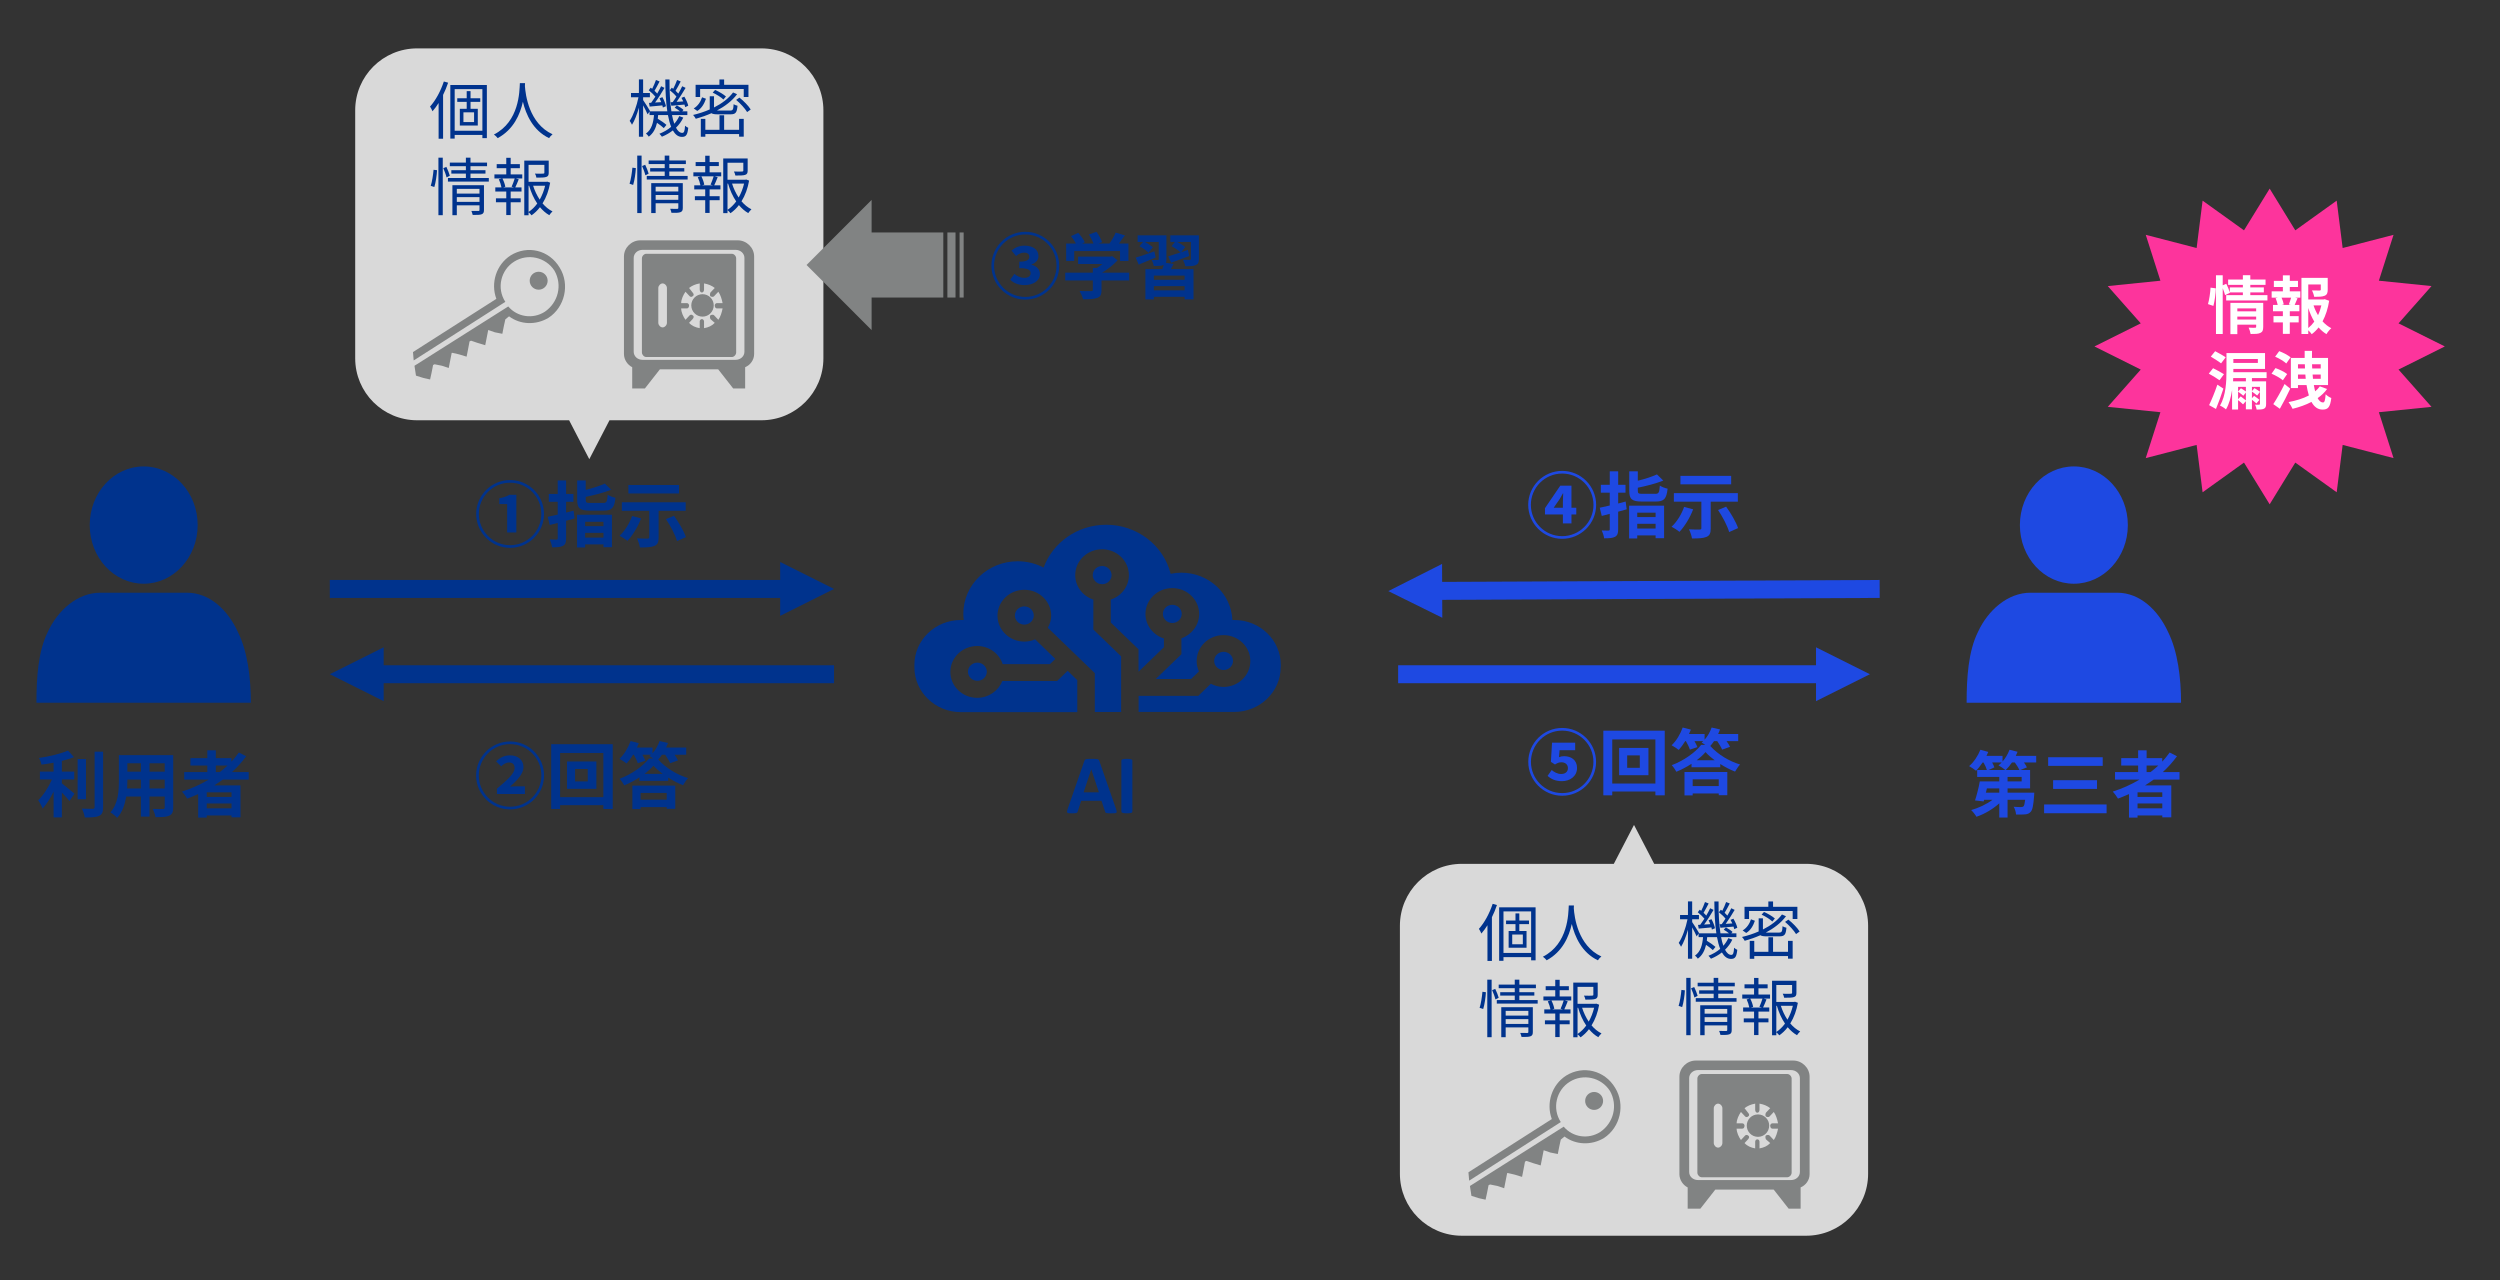 <?xml version="1.0" encoding="UTF-8"?>
<svg id="_レイヤー_3" data-name="レイヤー 3" xmlns="http://www.w3.org/2000/svg" viewBox="0 0 820 420">
  <rect x="0" y="0" width="820" height="420" fill="#333333" stroke="none"/>
  <defs>
    <style>
      .cls-1 {
        fill: none;
      }

      .cls-2, .cls-3 {
        fill: #818383;
      }

      .cls-4, .cls-3, .cls-5, .cls-6, .cls-7 {
        fill-rule: evenodd;
      }

      .cls-4, .cls-8 {
        fill: #1e49e2;
      }

      .cls-5 {
        fill: #d9d9d9;
      }

      .cls-9, .cls-6 {
        fill: #00338d;
      }

      .cls-10 {
        fill: #fff;
      }

      .cls-7 {
        fill: #fd349c;
      }
    </style>
  </defs>
  <path class="cls-5" d="M592.396,283.341h-49.823l-6.62-12.765-6.62,12.765h-49.842c-11.233,0-20.323,9.09-20.323,20.323v81.331c0,11.233,9.09,20.323,20.323,20.323h112.906c11.233,0,20.342-9.09,20.342-20.323v-81.331c0-11.233-9.109-20.323-20.342-20.323Z"/>
  <path class="cls-5" d="M249.733,15.871h-112.906c-11.233,0-20.323,9.09-20.323,20.323v81.331c0,11.233,9.09,20.323,20.323,20.323h49.842l6.62,12.765,6.62-12.765h49.823c11.233,0,20.342-9.09,20.342-20.323V36.194c0-11.233-9.109-20.323-20.342-20.323Z"/>
  <polygon class="cls-7" points="686.979 113.631 702.166 106.06 691.349 93.832 708.614 92.072 703.805 77.022 720.493 81.346 722.451 65.81 736.029 75.55 744.449 61.865 752.855 75.55 766.433 65.81 768.39 81.346 785.079 77.022 780.27 92.072 797.535 93.832 786.718 106.06 801.905 113.631 786.718 121.217 797.535 133.445 780.27 135.205 785.079 150.255 768.39 145.932 766.433 161.467 752.855 151.727 744.449 165.412 736.029 151.727 722.451 161.467 720.493 145.932 703.805 150.255 708.614 135.205 691.349 133.445 702.166 121.217 686.979 113.631"/>
  <g>
    <path class="cls-10" d="M724.214,99.739c.434-1.405.744-3.719.848-5.393l1.735.228c-.041,1.715-.372,4.173-.806,5.765l-1.777-.6ZM743.719,96.805v1.756h-13.533v-1.756h5.475v-.889h-4.276l.041.104-1.611.785c-.145-.599-.434-1.467-.765-2.273v15.021h-2.211v-19.277h2.211v3.306l1.178-.496c.434.889.909,2.045,1.157,2.81v-1.632h4.276v-.827h-4.834v-1.756h4.834v-1.405h2.438v1.405h5v1.756h-5v.827h4.442v1.653h-4.442v.889h5.62ZM742.334,107.218c0,1.075-.206,1.653-.95,1.984-.723.351-1.756.351-3.182.351-.083-.599-.372-1.488-.661-2.087.847.062,1.818.042,2.087.042.289,0,.393-.083.393-.331v-.682h-6.178v3.1h-2.273v-10.249h10.765v7.872ZM733.843,101.144v.971h6.178v-.971h-6.178ZM740.021,104.801v-.951h-6.178v.951h6.178Z"/>
    <path class="cls-10" d="M751.054,95.565h3.45v2.066h-1.715l.806.207c-.352.765-.661,1.57-.95,2.19h1.549v2.066h-3.14v1.591h2.913v2.066h-2.913v3.76h-2.273v-3.76h-3.078v-2.066h3.078v-1.591h-3.243v-2.066h1.549c-.124-.661-.393-1.529-.682-2.211l.744-.186h-2.046v-2.066h3.678v-1.426h-2.954v-2.025h2.954v-1.797h2.273v1.797h2.686v2.025h-2.686v1.426ZM750.743,99.842c.248-.62.558-1.508.744-2.211h-3.141c.352.744.641,1.632.723,2.211l-.661.186h2.996l-.661-.186ZM763.967,98.644c-.393,2.5-1.116,4.814-2.17,6.756.848.93,1.798,1.715,2.872,2.252-.537.455-1.239,1.322-1.591,1.942-.971-.579-1.818-1.322-2.582-2.19-.662.847-1.405,1.591-2.253,2.211-.269-.413-.702-.889-1.136-1.281v1.219h-2.231v-18.41h8.615v3.885c0,1.054-.227,1.653-1.033,1.983-.784.331-1.9.351-3.408.351-.104-.661-.414-1.508-.703-2.107,1.013.042,2.149.042,2.459.042.31-.021.413-.083.413-.31v-1.694h-4.111v4.938h4.979l.413-.103,1.467.517ZM757.107,107.59c.743-.599,1.404-1.302,1.983-2.107-.806-1.322-1.467-2.831-1.983-4.463v6.57ZM758.843,100.173c.372,1.136.868,2.211,1.467,3.203.476-.992.848-2.087,1.095-3.203h-2.562Z"/>
    <path class="cls-10" d="M727.995,124.719c-.765-.579-2.396-1.549-3.513-2.169l1.405-1.777c1.095.537,2.748,1.405,3.574,1.963l-1.467,1.983ZM729.276,127.467c-.703,2.231-1.612,4.649-2.438,6.674l-2.252-1.26c.785-1.632,1.9-4.277,2.707-6.715l1.983,1.302ZM728.512,119.181c-.744-.599-2.294-1.55-3.368-2.211l1.426-1.777c1.054.558,2.665,1.426,3.45,2.004l-1.508,1.983ZM738.636,123.995v1.075h4.649v7.417c0,.888-.166,1.302-.703,1.57s-1.343.289-2.396.289c-.083-.496-.289-1.157-.517-1.611.558.021,1.137.021,1.302.021.206-.021.289-.083.289-.269v-3.946l-.909,1.198c-.393-.352-1.137-.889-1.715-1.302v2.169l.702-.765c.6.393,1.364.951,1.777,1.302l-1.013,1.199c-.31-.331-.93-.806-1.467-1.219v3.141h-1.983v-2.686l-.93,1.054c-.352-.372-1.054-.93-1.633-1.405v3.099h-1.963v-6.385c-.351,2.293-.95,4.566-2.004,6.343-.413-.393-1.405-1.033-1.963-1.26,1.963-3.285,2.128-8.017,2.128-11.385v-5.847h12.646v5.207h-10.393v1.074h10.909v1.921h-4.814ZM736.652,123.995h-4.153c-.021.352-.041.703-.062,1.075h4.215v-1.075ZM732.541,117.756v1.281h8.037v-1.281h-8.037ZM735.021,127.343c.516.29,1.198.744,1.632,1.075v-1.529h-2.562v1.529l.931-1.075ZM734.958,130.008c.517.393,1.261.95,1.694,1.322v-2.583l-.847,1.074c-.393-.372-1.137-.95-1.716-1.343v2.458l.868-.93ZM738.636,126.888v1.384l.826-.971c.6.351,1.385.847,1.798,1.198v-1.612h-2.624Z"/>
    <path class="cls-10" d="M748.78,124.74c-.785-.703-2.417-1.612-3.719-2.169l1.302-1.839c1.281.454,2.996,1.26,3.822,1.962l-1.405,2.046ZM751.198,127.488c-1.033,2.19-2.253,4.566-3.409,6.591l-2.149-1.529c1.033-1.57,2.521-4.174,3.698-6.591l1.86,1.529ZM749.896,119.223c-.744-.724-2.355-1.674-3.657-2.232l1.343-1.818c1.261.475,2.913,1.343,3.74,2.025l-1.426,2.025ZM763.285,127.591c-.827,1.157-1.881,2.149-3.1,2.996.496.909,1.074,1.425,1.735,1.425.537,0,.744-.64.889-2.686.496.496,1.281,1.012,1.859,1.219-.371,3.037-1.074,3.802-2.872,3.802-1.591,0-2.769-.93-3.636-2.521-1.881.992-4.009,1.735-6.199,2.272-.247-.579-.908-1.694-1.322-2.21,2.418-.455,4.753-1.157,6.674-2.169-.33-1.013-.558-2.17-.765-3.409h-2.81v.971h-2.335v-9.876h4.525v-2.314h2.417c-.021.785-.021,1.549-.021,2.314h5.269v8.905h-4.648c.124.744.269,1.425.434,2.045.6-.496,1.116-1.033,1.529-1.632l2.376.868ZM753.739,119.471v1.384h2.294c-.021-.455-.042-.909-.042-1.384h-2.252ZM756.28,124.243c-.041-.455-.082-.93-.124-1.405h-2.417v1.405h2.541ZM758.347,119.471c.021.476.041.93.062,1.384h2.789v-1.384h-2.852ZM761.198,124.243v-1.405h-2.665c.041.475.082.95.124,1.405h2.541Z"/>
  </g>
  <path class="cls-6" d="M11.954,230.495c0-8.145.539-16.883,3.753-23.283,3.214-6.977,9.66-12.803,17.183-12.803l28.458 0c7.526,0,13.433,5.826,16.646,12.803,3.213,6.4,4.291,15.138,4.291,23.283l-70.331-0Z"/>
  <path class="cls-9" d="M64.834,172.224c0,10.623-7.927,19.238-17.704,19.238-9.779,0-17.705-8.615-17.705-19.238,0-10.626,7.926-19.238,17.705-19.238,9.777,0,17.704,8.612,17.704,19.238Z"/>
  <rect class="cls-1" x="11" y="151.948" width="72.144" height="79.505"/>
  <rect class="cls-1" x="11" y="151.947" width="72.144" height="79.506"/>
  <g>
    <path class="cls-9" d="M20.292,256.943c1.157.874,3.494,2.88,4.131,3.375l-1.629,2.408c-.566-.732-1.558-1.794-2.502-2.762v8.144h-2.715v-8.451c-1.062,2.148-2.313,4.178-3.612,5.547-.283-.826-.968-2.03-1.417-2.738,1.7-1.652,3.423-4.344,4.485-6.799h-3.942v-2.573h4.485v-2.927c-1.346.259-2.691.472-3.966.637-.118-.614-.472-1.605-.803-2.195,3.399-.496,7.2-1.393,9.49-2.432l1.983,2.172c-1.18.472-2.549.874-3.989,1.228v3.518h4.06v2.573h-4.06v1.275ZM28.2,262.16h-2.738v-13.196h2.738v13.196ZM33.818,246.556v18.177c0,1.629-.331,2.408-1.298,2.856-.968.472-2.55.566-4.698.543-.118-.803-.543-2.101-.968-2.904,1.534.071,3.045.071,3.541.071.448-.023.637-.165.637-.59v-18.153h2.786Z"/>
    <path class="cls-9" d="M56.811,264.827c0,1.511-.331,2.267-1.275,2.691-.968.472-2.408.519-4.532.496-.095-.755-.543-1.959-.897-2.691,1.322.071,2.88.047,3.305.047.449,0,.614-.142.614-.566v-3.541h-4.981v6.586h-2.833v-6.586h-4.816c-.425,2.573-1.275,5.17-2.975,7.011-.448-.52-1.582-1.487-2.219-1.818,2.573-2.833,2.786-7.035,2.786-10.339v-8.428h17.823v17.138ZM46.212,258.619v-2.903h-4.438v.425c0,.755-.024,1.605-.071,2.479h4.509ZM41.774,250.357v2.739h4.438v-2.739h-4.438ZM54.025,250.357h-4.981v2.739h4.981v-2.739ZM54.025,258.619v-2.903h-4.981v2.903h4.981Z"/>
    <path class="cls-9" d="M73.075,255.716c-.92.661-1.817,1.275-2.786,1.889h8.593v10.481h-2.951v-.614h-8.121v.708h-2.809v-7.719c-1.18.52-2.408,1.039-3.612,1.487-.331-.614-1.18-1.747-1.7-2.313,3.093-.968,6.043-2.313,8.758-3.918h-8.026v-2.479h7.578v-2.148h-5.547v-2.431h5.547v-2.55h2.786v2.55h5.123v1.157c.897-.968,1.7-1.959,2.431-2.998l2.408,1.228c-1.346,1.865-2.927,3.611-4.651,5.193h5.477v2.479h-8.499ZM75.932,259.894h-8.121v1.511h8.121v-1.511ZM75.932,265.135v-1.605h-8.121v1.605h8.121ZM70.786,253.237h1.298c.897-.685,1.747-1.393,2.549-2.148h-3.848v2.148Z"/>
  </g>
  <path class="cls-4" d="M645.054,230.495c0-8.145.539-16.883,3.753-23.283,3.214-6.977,9.66-12.803,17.183-12.803l28.458 0c7.526,0,13.433,5.826,16.646,12.803,3.213,6.4,4.291,15.138,4.291,23.283l-70.331-0Z"/>
  <path class="cls-8" d="M697.933,172.224c0,10.623-7.927,19.238-17.704,19.238-9.779,0-17.705-8.615-17.705-19.238,0-10.626,7.926-19.238,17.705-19.238,9.777,0,17.704,8.612,17.704,19.238Z"/>
  <rect class="cls-1" x="644.1" y="151.948" width="72.144" height="79.505"/>
  <rect class="cls-1" x="644.1" y="151.947" width="72.144" height="79.506"/>
  <g>
    <path class="cls-8" d="M667.874,250.097h-4.014c.401.566.756,1.133.968,1.605l-2.195.85h3.234v6.043h-7.389v1.393h8.758s-.023.661-.047.992c-.236,3.163-.52,4.674-1.134,5.312-.519.566-1.062.755-1.794.826-.661.071-1.794.071-2.998.047-.047-.827-.377-1.889-.778-2.55.991.095,1.959.118,2.407.095.354,0,.566-.024.803-.213.236-.236.401-.873.566-2.171h-5.783v5.831h-2.715v-4.674c-2.101,1.912-4.839,3.517-7.483,4.414-.378-.661-1.18-1.676-1.747-2.195,2.479-.685,5.1-1.936,7.012-3.375h-2.762l-.142.543-2.833-.331c.543-1.676,1.204-4.178,1.558-6.232h6.397v-1.464h-7.247v-2.29h3.187c-.212-.709-.637-1.629-1.109-2.455h-.307c-.685,1.039-1.44,1.983-2.148,2.714-.52-.448-1.629-1.18-2.266-1.534,1.511-1.275,2.903-3.352,3.683-5.359l2.597.709c-.166.425-.378.874-.591,1.298h5.265v1.865c.968-1.109,1.771-2.479,2.29-3.872l2.644.661c-.165.449-.378.897-.59,1.346h6.704v2.172ZM655.764,258.596h-4.061l-.33,1.393h4.391v-1.393ZM653.427,250.097c.307.566.59,1.157.731,1.605l-1.912.85h5.501c-.567-.472-1.629-1.181-2.243-1.511.354-.283.708-.59,1.039-.944h-3.116ZM662.35,252.553c-.283-.685-.896-1.629-1.487-2.455h-.944c-.637.944-1.345,1.794-2.029,2.455h4.461ZM663.105,254.842h-4.627v1.464h4.627v-1.464Z"/>
    <path class="cls-8" d="M690.96,263.86v2.88h-20.49v-2.88h20.49ZM689.686,248.374v2.833h-17.894v-2.833h17.894ZM687.82,255.905v2.856h-14.399v-2.856h14.399Z"/>
    <path class="cls-8" d="M706.376,255.716c-.921.661-1.818,1.275-2.786,1.889h8.593v10.481h-2.95v-.614h-8.121v.708h-2.809v-7.719c-1.181.52-2.408,1.039-3.612,1.487-.33-.614-1.181-1.747-1.699-2.313,3.092-.968,6.043-2.313,8.758-3.918h-8.026v-2.479h7.577v-2.148h-5.547v-2.431h5.547v-2.55h2.786v2.55h5.122v1.157c.897-.968,1.7-1.959,2.432-2.998l2.408,1.228c-1.346,1.865-2.928,3.611-4.65,5.193h5.477v2.479h-8.498ZM709.232,259.894h-8.121v1.511h8.121v-1.511ZM709.232,265.135v-1.605h-8.121v1.605h8.121ZM704.086,253.237h1.298c.897-.685,1.747-1.393,2.55-2.148h-3.848v2.148Z"/>
  </g>
  <path class="cls-9" d="M255.897,184.338l17.668,8.834-17.668,8.834v-17.668ZM108.173,190.227h150.668v5.889H108.173v-5.889Z"/>
  <path class="cls-9" d="M125.841,212.312l-17.668,8.834,17.668,8.834v-17.668ZM273.565,218.202H122.897v5.889h150.668v-5.889Z"/>
  <g>
    <path class="cls-9" d="M156.193,168.575c0-6.125,4.994-11.119,11.119-11.119,6.125,0,11.119,4.994,11.119,11.119,0,6.172-5.041,11.119-11.119,11.119-6.125,0-11.119-4.994-11.119-11.119ZM177.559,168.575c0-5.654-4.594-10.248-10.247-10.248-5.701,0-10.248,4.641-10.248,10.248,0,5.654,4.594,10.247,10.248,10.247,5.653,0,10.247-4.593,10.247-10.247ZM166.346,165.324h-2.568v-1.885c1.414-.283,2.403-.612,3.321-1.154h2.262v12.368h-3.015v-9.329Z"/>
    <path class="cls-9" d="M188.466,170.035c-.919.259-1.838.518-2.78.777v5.725c0,1.39-.236,2.049-1.037,2.497-.777.424-1.908.495-3.557.495-.071-.707-.448-1.837-.777-2.568.918.047,1.861.047,2.167.047.33-.024.448-.118.448-.448v-5.042l-2.615.684-.66-2.686c.942-.188,2.073-.448,3.274-.73v-4.193h-2.921v-2.591h2.921v-4.405h2.756v4.405h2.403v2.591h-2.403v3.534c.824-.212,1.649-.424,2.45-.636l.33,2.544ZM189.267,168.834h11.449v10.647h-2.78v-.918h-6.007v1.013h-2.662v-10.742ZM197.795,164.97c1.178,0,1.366-.377,1.531-2.709.589.424,1.767.872,2.544,1.013-.354,3.321-1.178,4.217-3.863,4.217h-4.57c-3.274,0-4.123-.801-4.123-3.51v-6.384h2.804v3.086c2.355-.589,4.711-1.343,6.266-2.073l2.073,2.026c-2.403.966-5.536,1.767-8.339,2.333v.989c0,.895.235,1.013,1.602,1.013h4.076ZM191.929,171.142v1.437h6.007v-1.437h-6.007ZM197.936,176.325v-1.555h-6.007v1.555h6.007Z"/>
    <path class="cls-9" d="M210.28,170.035c-1.036,2.756-2.803,5.606-4.476,7.374-.589-.495-1.861-1.319-2.591-1.673,1.696-1.555,3.274-4.052,4.099-6.478l2.968.777ZM216.028,167.538v8.74c0,1.578-.33,2.356-1.437,2.803-1.083.448-2.638.495-4.688.495-.142-.872-.565-2.144-.99-2.992,1.343.071,2.992.094,3.439.071.448,0,.612-.118.612-.448v-8.669h-8.999v-2.803h20.942v2.803h-8.881ZM222.718,161.861h-16.608v-2.78h16.608v2.78ZM221.069,169.163c1.555,2.167,3.251,5.018,3.91,7.02l-2.921,1.296c-.518-1.932-2.12-4.971-3.628-7.209l2.639-1.107Z"/>
  </g>
  <g>
    <path class="cls-9" d="M156.168,254.344c0-6.138,5.004-11.142,11.142-11.142s11.142,5.004,11.142,11.142c0,6.185-5.052,11.142-11.142,11.142-6.138,0-11.142-5.004-11.142-11.142ZM177.579,254.344c0-5.666-4.603-10.269-10.269-10.269-5.713,0-10.269,4.65-10.269,10.269,0,5.666,4.604,10.269,10.269,10.269s10.269-4.603,10.269-10.269ZM162.99,258.687c3.47-2.903,5.807-5.004,5.807-6.751,0-1.204-.638-1.841-1.865-1.841-1.039,0-1.865.638-2.549,1.251l-1.652-1.605c1.322-1.345,2.809-1.983,4.556-1.983,2.668,0,4.415,1.558,4.415,3.895,0,2.148-2.172,4.391-4.415,6.374.685-.071,1.653-.118,2.361-.118h2.526v2.526h-9.183v-1.747Z"/>
    <path class="cls-9" d="M200.973,244.099v21.246h-3.069v-1.251h-14.188v1.251h-2.927v-21.246h20.184ZM197.904,261.473v-14.494h-14.188v14.494h14.188ZM195.614,249.764v8.97h-9.631v-8.97h9.631ZM192.781,252.22h-4.155v4.083h4.155v-4.083Z"/>
    <path class="cls-9" d="M217.119,247.545c-.401.59-.803,1.133-1.228,1.582,2.55,2.833,6.256,5.028,9.797,6.09-.638.661-1.204,1.605-1.653,2.337-1.582-.614-3.281-1.487-4.863-2.502v1.062h-9.442v-1.133c-1.558,1.015-3.258,1.912-4.981,2.62-.307-.59-.968-1.582-1.511-2.171,3.966-1.464,7.743-4.202,9.655-6.657h1.369c-.448-.307-.897-.59-1.228-.755.189-.142.354-.307.543-.472h-2.88c.401.685.779,1.393.968,1.959l-2.479.826c-.212-.732-.732-1.841-1.298-2.786h-.236c-.685,1.109-1.417,2.101-2.125,2.88-.543-.425-1.676-1.18-2.337-1.534,1.511-1.393,2.88-3.659,3.636-5.831l2.691.685c-.189.472-.378.968-.614,1.44h5.123v1.888c.991-1.133,1.818-2.573,2.313-4.013l2.762.638c-.189.496-.401.991-.614,1.487h6.586v2.36h-3.824c.472.661.897,1.322,1.133,1.865l-2.597.921c-.283-.755-.968-1.841-1.605-2.786h-1.062ZM207.417,257.672h14.069v7.625h-2.809v-.566h-8.569v.637h-2.691v-7.696ZM210.108,260.08v2.219h8.569v-2.219h-8.569ZM217.355,253.825c-1.181-.874-2.243-1.794-3.022-2.691-.755.897-1.77,1.817-2.927,2.691h5.949Z"/>
  </g>
  <path class="cls-8" d="M595.65,212.312l17.668,8.834-17.668,8.834v-17.668ZM458.587,218.202h140.008v5.889h-140.008v-5.889Z"/>
  <path class="cls-8" d="M472.996,184.966l-17.629,8.912,17.707,8.755-.078-17.668ZM616.518,190.227l-146.447.648.039,5.889,146.428-.648-.02-5.889Z"/>
  <g>
    <path class="cls-8" d="M523.535,165.592c0,6.185-5.052,11.142-11.143,11.142-6.138,0-11.142-5.004-11.142-11.142s5.004-11.142,11.142-11.142,11.143,5.004,11.143,11.142ZM522.662,165.592c0-5.666-4.604-10.269-10.27-10.269-5.712,0-10.269,4.65-10.269,10.269,0,5.666,4.604,10.269,10.269,10.269,5.666,0,10.27-4.603,10.27-10.269ZM515.438,166.536h1.581v2.219h-1.581v2.927h-2.81v-2.927h-5.878v-2.077l5.028-7.389h3.659v7.247ZM512.629,166.536v-1.936c0-.803.047-1.936.095-2.762h-.095c-.425.779-.638,1.109-1.062,1.865l-1.959,2.833h3.021Z"/>
    <path class="cls-8" d="M533.544,167.055c-.921.26-1.842.52-2.786.779v5.736c0,1.393-.235,2.054-1.038,2.502-.779.425-1.912.496-3.564.496-.071-.708-.449-1.841-.779-2.573.921.047,1.865.047,2.172.047.33-.023.448-.118.448-.448v-5.052l-2.62.685-.661-2.691c.944-.188,2.077-.448,3.281-.731v-4.202h-2.927v-2.597h2.927v-4.414h2.762v4.414h2.408v2.597h-2.408v3.541c.826-.212,1.652-.425,2.455-.637l.331,2.549ZM534.347,165.851h11.473v10.67h-2.786v-.921h-6.02v1.015h-2.667v-10.765ZM542.892,161.98c1.181,0,1.369-.378,1.534-2.715.591.425,1.771.874,2.55,1.015-.354,3.329-1.181,4.226-3.871,4.226h-4.58c-3.281,0-4.131-.803-4.131-3.518v-6.397h2.81v3.092c2.36-.59,4.721-1.346,6.279-2.078l2.077,2.03c-2.408.968-5.548,1.771-8.356,2.337v.992c0,.897.235,1.015,1.604,1.015h4.084ZM537.014,168.165v1.44h6.02v-1.44h-6.02ZM543.033,173.358v-1.558h-6.02v1.558h6.02Z"/>
    <path class="cls-8" d="M555.356,167.055c-1.039,2.762-2.81,5.618-4.485,7.389-.59-.496-1.864-1.322-2.597-1.676,1.7-1.558,3.281-4.061,4.107-6.492l2.975.779ZM561.116,164.553v8.758c0,1.582-.33,2.36-1.439,2.809-1.086.448-2.645.496-4.698.496-.142-.874-.566-2.148-.991-2.998,1.346.071,2.998.095,3.446.071.448,0,.614-.118.614-.448v-8.688h-9.018v-2.809h20.985v2.809h-8.899ZM567.82,158.864h-16.643v-2.786h16.643v2.786ZM566.168,166.182c1.559,2.172,3.258,5.028,3.919,7.035l-2.928,1.298c-.519-1.936-2.124-4.981-3.635-7.223l2.644-1.11Z"/>
  </g>
  <g>
    <path class="cls-8" d="M501.275,249.887c0-6.125,4.994-11.119,11.119-11.119s11.119,4.994,11.119,11.119c0,6.172-5.041,11.119-11.119,11.119-6.125,0-11.119-4.994-11.119-11.119ZM522.643,249.887c0-5.654-4.594-10.248-10.248-10.248-5.7,0-10.247,4.641-10.247,10.248,0,5.654,4.594,10.247,10.247,10.247,5.654,0,10.248-4.593,10.248-10.247ZM507.612,254.481l1.343-1.908c.825.66,1.838,1.295,3.11,1.295,1.343,0,2.214-.707,2.214-1.932,0-1.178-.896-1.908-2.12-1.908-.871,0-1.319.236-2.12.73l-1.343-.872.377-6.29h7.585v2.474h-5.111l-.188,2.285c.519-.212,1.06-.33,1.625-.33,2.332,0,4.288,1.225,4.288,3.864,0,2.732-2.309,4.334-4.971,4.334-2.167,0-3.628-.754-4.688-1.743Z"/>
    <path class="cls-8" d="M546.035,239.663v21.202h-3.062v-1.249h-14.158v1.249h-2.921v-21.202h20.142ZM542.973,257.001v-14.464h-14.158v14.464h14.158ZM540.688,245.317v8.952h-9.611v-8.952h9.611ZM537.86,247.767h-4.146v4.075h4.146v-4.075Z"/>
    <path class="cls-8" d="M562.194,243.102c-.4.589-.801,1.131-1.225,1.579,2.544,2.827,6.242,5.018,9.776,6.078-.637.66-1.201,1.602-1.649,2.332-1.578-.612-3.274-1.484-4.853-2.497v1.06h-9.423v-1.131c-1.555,1.013-3.251,1.908-4.971,2.615-.307-.589-.966-1.579-1.508-2.167,3.958-1.46,7.727-4.193,9.635-6.643h1.366c-.447-.306-.895-.589-1.225-.754.188-.141.354-.306.542-.471h-2.874c.4.683.777,1.39.966,1.956l-2.474.824c-.212-.73-.73-1.837-1.296-2.78h-.235c-.683,1.107-1.413,2.097-2.12,2.874-.542-.424-1.673-1.178-2.332-1.531,1.508-1.39,2.874-3.651,3.628-5.818l2.686.683c-.188.471-.377.966-.612,1.437h5.111v1.884c.989-1.13,1.814-2.567,2.309-4.004l2.757.636c-.188.495-.401.99-.613,1.484h6.573v2.355h-3.816c.471.66.895,1.319,1.131,1.861l-2.592.918c-.282-.754-.966-1.837-1.602-2.78h-1.061ZM552.513,253.208h14.04v7.609h-2.804v-.565h-8.551v.636h-2.686v-7.68ZM555.198,255.611v2.214h8.551v-2.214h-8.551ZM562.43,249.368c-1.178-.872-2.237-1.79-3.015-2.685-.754.895-1.767,1.813-2.921,2.685h5.936Z"/>
  </g>
  <g>
    <path class="cls-9" d="M325.182,87.148c0-6.125,4.994-11.119,11.119-11.119,6.125,0,11.119,4.994,11.119,11.119,0,6.172-5.041,11.119-11.119,11.119-6.125,0-11.119-4.994-11.119-11.119ZM346.548,87.148c0-5.654-4.594-10.248-10.247-10.248-5.701,0-10.248,4.641-10.248,10.248,0,5.654,4.594,10.247,10.248,10.247,5.653,0,10.247-4.593,10.247-10.247ZM331.354,91.718l1.39-1.884c.801.73,1.884,1.295,3.25,1.295,1.178,0,2.05-.541,2.05-1.484,0-1.06-.73-1.696-3.722-1.696v-2.12c2.474,0,3.298-.612,3.298-1.602,0-.872-.589-1.366-1.72-1.366-.942,0-1.813.4-2.638,1.131l-1.484-1.814c1.178-1.013,2.591-1.602,4.193-1.602,2.803,0,4.641,1.225,4.641,3.463,0,1.249-.824,2.144-2.285,2.709v.07c1.578.424,2.756,1.437,2.756,3.062,0,2.309-2.285,3.628-5.041,3.628-2.002,0-3.722-.707-4.688-1.791Z"/>
    <path class="cls-9" d="M370.364,92.001h-9.069v3.133c0,1.46-.307,2.191-1.461,2.591-1.107.4-2.567.448-4.57.448-.188-.801-.73-1.979-1.154-2.733,1.507.071,3.251.071,3.722.047.495,0,.613-.094.613-.424v-3.062h-9.046v-2.567h9.046v-1.555h1.343c.612-.376,1.249-.824,1.814-1.295h-7.986v-2.426h10.577l.612-.142,1.767,1.366c-1.343,1.437-3.18,2.945-5.112,4.052h8.905v2.567ZM352.343,85.594h-2.638v-5.725h3.204c-.424-.777-1.06-1.696-1.625-2.426l2.379-1.06c.825.918,1.767,2.167,2.144,3.086l-.848.4h3.698c-.33-.918-.918-2.049-1.484-2.945l2.473-.895c.754,1.013,1.531,2.45,1.837,3.392l-1.13.448h3.557c.777-1.107,1.578-2.474,2.026-3.581l3.039.918c-.636.896-1.343,1.838-1.979,2.662h3.133v5.725h-2.756v-3.251h-15.03v3.251Z"/>
    <path class="cls-9" d="M379.057,84.463c-1.884.824-3.887,1.649-5.56,2.332l-.966-2.285c1.531-.471,3.84-1.272,6.102-2.049l.424,2.002ZM384.922,86.559c-.283.612-.612,1.201-.918,1.72h7.467v9.917h-2.921v-.848h-10.083v.848h-2.78v-9.917h5.536c.188-.448.353-.942.495-1.367l-.071.024c-.73.306-1.767.306-3.204.306-.094-.613-.424-1.437-.707-1.979.801.023,1.72.023,1.979.023s.354-.094.354-.33v-5.606h-4.547c.942.518,2.05,1.225,2.615,1.767l-1.414,1.791c-.589-.66-1.908-1.579-2.968-2.144l1.178-1.413h-1.79v-2.167h9.446v7.797c0,.519-.047.919-.188,1.225l2.521.354ZM388.55,90.399h-10.083v1.366h10.083v-1.366ZM388.55,95.228v-1.366h-10.083v1.366h10.083ZM393.238,84.91c0,1.13-.236,1.696-1.037,2.049-.777.354-1.908.377-3.439.354-.118-.66-.447-1.531-.754-2.121.896.047,1.932.047,2.214.047.307-.023.401-.094.401-.354v-5.536h-4.5c.966.495,2.049,1.178,2.615,1.672l-1.272,1.696c.707-.259,1.437-.495,2.167-.754l.424,2.002c-2.026.777-4.193,1.578-5.937,2.214l-.942-2.097c1.083-.33,2.521-.777,4.052-1.296-.66-.659-1.955-1.507-2.968-2.049l1.131-1.39h-1.531v-2.167h9.376v7.727Z"/>
  </g>
  <path class="cls-3" d="M309.407,97.592h-23.518v10.679l-21.339-21.359,21.339-21.339v10.679h23.518v21.339ZM313.411,97.592h-2.67v-21.339h2.67v21.339ZM316.081,97.592h-1.335v-21.339h1.335v21.339Z"/>
  <path class="cls-6" d="M323.676,220.327c0,1.641-1.393,2.986-3.093,2.986s-3.093-1.345-3.093-2.986,1.393-2.986,3.093-2.986,3.093,1.345,3.093,2.986ZM339.073,201.886c0,1.641-1.393,2.986-3.093,2.986s-3.093-1.345-3.093-2.986c0-1.64,1.394-2.986,3.093-2.986s3.093,1.345,3.093,2.986ZM358.41,188.629c0-1.639,1.396-2.983,3.094-2.983s3.094,1.343,3.094,2.983c0,1.644-1.396,2.987-3.094,2.987s-3.094-1.343-3.094-2.987ZM384.513,204.347c-1.698,0-3.09-1.345-3.09-2.986s1.391-2.986,3.09-2.986c1.703,0,3.094,1.345,3.094,2.986s-1.391,2.986-3.094,2.986ZM398.244,216.783c0-1.641,1.396-2.986,3.094-2.986s3.094,1.345,3.094,2.986-1.396,2.986-3.094,2.986-3.094-1.345-3.094-2.986ZM420.067,218.817c0,8.105-6.833,14.7-15.228,14.7h-31.371l-0-5.283h19.576l4.115-3.97c1.222.656,2.65,1.05,4.147,1.05,4.861,0,8.802-3.806,8.802-8.498,0-4.692-3.941-8.499-8.802-8.499s-8.806,3.806-8.806,8.499c0,1.214.275,2.362.751,3.412l-2.586,2.494h-11.589l8.431-8.138v-5.217c3.364-1.181,5.813-4.299,5.813-7.973,0-4.692-3.945-8.499-8.806-8.499-4.856,0-8.802,3.806-8.802,8.499,0,3.773,2.586,6.923,6.051,8.039v2.854l-8.326,8.039v-7.35l-9.108-8.794-0-7.514c3.465-1.148,5.946-4.299,5.946-8.005,0-4.693-3.941-8.502-8.802-8.502s-8.802,3.809-8.802,8.502c0,3.706,2.481,6.857,5.946,8.005v9.811l9.108,8.793v18.277h-8.632v-12.764l-15.397-14.864c.645-1.181,1.089-2.527,1.089-3.97,0-4.692-3.944-8.499-8.804-8.499-4.86,0-8.803,3.806-8.803,8.499s3.943,8.499,8.803,8.499c1.257,0,2.481-.262,3.534-.755l6.629,6.431-1.767,1.707h-15.5c-1.122-3.445-4.419-5.939-8.361-5.939-4.86,0-8.803,3.806-8.803,8.499 0,4.692,3.943,8.498,8.803,8.498,3.772,0,6.967-2.297,8.225-5.512h17.979l3.465-3.347,3.163,3.052v10.5h-38.202c-8.395,0-15.227-6.595-15.227-14.7v-.821c0-8.104,6.831-14.7,15.227-14.7h.952c-.068-.656-.136-1.345-.136-2.034,0-9.516,7.987-17.229,17.843-17.229,3.059,0,5.982.756,8.497,2.068,2.99-8.17,11.046-14.043,20.529-14.043,10.262,0,18.83,6.858,21.141,16.08,1.153-.23,2.311-.362,3.497-.362,9.044,0,16.386,6.891,16.756,15.52h.645c8.399,0,15.228,6.595,15.228,14.7v.821l-.032-.066Z"/>
  <rect class="cls-1" x="299.919" y="171.371" width="120.147" height="62.967"/>
  <rect class="cls-1" x="298.103" y="169.615" width="123.676" height="66.254"/>
  <rect class="cls-1" x="298.103" y="169.615" width="123.675" height="66.255"/>
  <path class="cls-9" d="M366.068,265.349c.11.328.178.588.205.78.027.192-.009.335-.109.431-.1.096-.278.155-.534.178-.256.023-.607.034-1.054.034-.465,0-.828-.007-1.088-.02-.26-.014-.458-.041-.595-.082-.137-.041-.233-.098-.287-.171-.055-.073-.1-.169-.137-.287l-1.19-3.558h-6.65l-1.122,3.462c-.037.128-.084.235-.144.322-.059.087-.155.155-.287.205-.132.05-.319.084-.561.103-.242.018-.559.027-.951.027-.42,0-.748-.014-.985-.041-.237-.027-.402-.093-.493-.198-.091-.105-.123-.253-.096-.445.027-.192.096-.447.205-.766l5.46-15.708c.055-.155.118-.28.192-.376.073-.096.189-.169.349-.219.159-.05.381-.082.664-.096.283-.014.657-.021,1.122-.021.538,0,.967.007,1.286.021.319.014.568.046.746.096.178.05.306.126.383.226.077.1.144.237.198.41l5.473,15.695ZM357.94,252.364h-.014l-2.504,7.526h5.022l-2.504-7.526ZM371.42,266.198c0,.091-.03.173-.089.246-.059.073-.157.132-.294.178-.137.046-.319.082-.547.109-.228.027-.52.041-.876.041-.347,0-.636-.014-.869-.041s-.417-.064-.554-.109c-.137-.046-.235-.105-.294-.178-.059-.073-.089-.155-.089-.246v-16.721c0-.091.03-.173.089-.246.059-.073.159-.132.301-.178.141-.046.326-.082.554-.109.228-.027.515-.041.862-.041.356,0,.648.014.876.041.228.027.41.064.547.109.137.046.235.105.294.178.059.073.089.155.089.246v16.721Z"/>
  <g>
    <g>
      <path class="cls-9" d="M146.984,27.124c-.455,1.364-1.012,2.727-1.653,4.008v14.38h-1.467v-11.736c-.64,1.013-1.301,1.942-2.004,2.728-.124-.331-.537-1.178-.806-1.55,1.839-2.004,3.492-5.104,4.525-8.223l1.405.393ZM159.691,27.889v17.417h-1.467v-1.054h-9.091v1.219h-1.426v-17.583h11.984ZM158.224,42.889v-13.657h-9.091v13.657h9.091ZM154.34,33.406v2.272h2.376v5.496h-5.888v-5.496h2.252v-2.272h-3.099v-1.178h3.099v-2.335h1.26v2.335h3.182v1.178h-3.182ZM155.497,36.835h-3.492v3.203h3.492v-3.203Z"/>
      <path class="cls-9" d="M172.212,27.269c-.021.269-.021.599-.041.951.186,2.727,1.301,12.273,9.07,15.827-.434.331-.909.847-1.136,1.26-5.331-2.521-7.604-7.81-8.595-11.942-.909,4.132-3.038,9.112-8.265,11.942-.269-.372-.765-.868-1.24-1.178,8.368-4.277,8.368-14.132,8.512-16.86h1.694Z"/>
    </g>
    <g>
      <path class="cls-9" d="M141.282,60.952c.455-1.384.785-3.636.93-5.269l1.137.145c-.083,1.612-.414,3.988-.889,5.517l-1.178-.393ZM143.803,51.716h1.425v18.864h-1.425v-18.864ZM146.406,54.733c.455.93.951,2.169,1.137,2.914l-1.075.537c-.165-.785-.641-2.066-1.074-3.037l1.012-.414ZM160.332,58.39v1.178h-13.41v-1.178h5.889v-1.446h-4.773v-1.116h4.773v-1.322h-5.269v-1.178h5.269v-1.612h1.508v1.612h5.434v1.178h-5.434v1.322h4.917v1.116h-4.917v1.446h6.013ZM158.741,68.866c0,.785-.165,1.178-.744,1.405-.579.228-1.488.248-2.955.228-.083-.372-.248-.93-.434-1.322,1.033.041,2.025.041,2.273.021.289,0,.393-.083.393-.352v-1.487h-7.438v3.223h-1.446v-9.835h10.352v8.12ZM149.835,61.944v1.55h7.438v-1.55h-7.438ZM157.274,66.221v-1.57h-7.438v1.57h7.438Z"/>
      <path class="cls-9" d="M167.501,57.212h3.802v1.322h-2.148l.992.269c-.372.951-.785,1.942-1.137,2.666h2.046v1.343h-3.554v2.231h3.286v1.301h-3.286v4.194h-1.446v-4.194h-3.388v-1.301h3.388v-2.231h-3.595v-1.343h2.024c-.124-.744-.475-1.839-.868-2.666l1.013-.269h-2.459v-1.322h3.884v-2.045h-3.14v-1.322h3.14v-2.087h1.446v2.087h3.017v1.322h-3.017v2.045ZM167.811,61.242c.331-.744.785-1.901,1.013-2.707h-4.029c.455.868.847,2.025.951,2.728l-.723.207h3.574l-.785-.227ZM180.456,59.919c-.434,2.479-1.26,4.814-2.5,6.798.95,1.116,2.045,2.025,3.265,2.624-.331.289-.806.847-1.054,1.24-1.137-.641-2.149-1.55-3.058-2.624-.785,1.033-1.715,1.942-2.769,2.666-.207-.31-.62-.723-.971-1.013v.992h-1.405v-17.934h8.017v3.967c0,.765-.145,1.178-.806,1.405-.62.207-1.653.227-3.223.227-.062-.413-.269-.95-.475-1.322,1.281.042,2.355.042,2.666,0,.331-.021.413-.083.413-.331v-2.542h-5.186v5.558h5.868l.269-.062.951.351ZM173.369,69.527c1.095-.723,2.045-1.674,2.851-2.769-1.157-1.694-2.045-3.699-2.665-5.847h-.186v8.616ZM174.857,60.911c.516,1.632,1.26,3.202,2.169,4.566.806-1.405,1.405-2.975,1.777-4.566h-3.946Z"/>
    </g>
    <g>
      <path class="cls-9" d="M224.117,38.573c-.577,1.237-1.401,2.35-2.391,3.318.577,1.093,1.257,1.69,2.041,1.69.598,0,.824-.495.927-2.35.268.289.742.556,1.051.68-.247,2.309-.701,2.989-2.061,2.989-1.237,0-2.206-.763-2.989-2.123-1.051.824-2.268,1.525-3.587,2.061-.186-.247-.556-.721-.824-.969,1.463-.577,2.783-1.34,3.854-2.268-.433-1.072-.783-2.37-1.051-3.854h-3.216c-.021.413-.082.804-.124,1.196,1.01.618,2.206,1.443,2.845,2.02l-.866,1.051c-.495-.474-1.36-1.134-2.226-1.731-.433,1.834-1.196,3.442-2.7,4.535-.207-.309-.598-.783-.928-1.01,1.875-1.298,2.432-3.607,2.638-6.06h-1.463v-1.154l-.639.907c-.268-.66-.907-1.917-1.463-2.948v10.286h-1.381v-9.523c-.619,2.185-1.422,4.288-2.268,5.606-.165-.371-.515-.948-.763-1.278,1.175-1.711,2.33-4.968,2.886-7.75h-2.453v-1.401h2.597v-4.453h1.381v4.453h2.226v1.401h-2.226v.928c.536.742,1.938,2.989,2.247,3.566l-.083.124h5.771c-.454-2.989-.639-6.575-.66-10.45h1.381c-.041,4.02.186,7.585.619,10.45h2.803c-.495-.412-1.154-.886-1.731-1.195l.721-.742c.784.413,1.711,1.01,2.185,1.484l-.433.453h1.69v1.237h-5.029c.206,1.093.454,2.041.742,2.845.68-.763,1.236-1.608,1.628-2.515l1.319.495ZM213.584,33.708c.433-.577.907-1.278,1.381-2-.536-.659-1.422-1.504-2.185-2.102l.639-.845c.165.124.33.247.495.371.454-.887.948-2.041,1.237-2.886l1.195.474c-.536,1.01-1.154,2.226-1.669,3.071.351.309.66.618.886.907.495-.845.948-1.69,1.278-2.412l1.113.536c-.886,1.525-2.041,3.401-3.092,4.803l2.02-.124c-.165-.454-.351-.886-.557-1.278l.948-.351c.536.928,1.01,2.185,1.154,2.968l-1.01.433c-.042-.207-.083-.454-.165-.701-1.484.124-2.906.268-4.164.392l-.227-1.216.722-.042ZM220.633,33.502c.392-.515.825-1.134,1.237-1.814-.515-.66-1.381-1.484-2.165-2.082l.639-.845c.145.124.309.227.474.371.454-.887.969-2.041,1.257-2.886l1.195.474c-.515,1.03-1.175,2.226-1.69,3.05.33.33.66.639.907.928.495-.845.948-1.69,1.278-2.412l1.113.536c-.866,1.464-1.958,3.235-2.947,4.587l2.185-.145c-.186-.41-.392-.819-.598-1.167l.948-.391c.557.943,1.134,2.181,1.278,2.968l-.989.474c-.042-.247-.124-.536-.248-.845-1.546.165-3.009.268-4.308.392l-.227-1.154.66-.042Z"/>
      <path class="cls-9" d="M235.433,37.501c-1.031,0-1.69-.103-2.082-.371-1.649.742-3.38,1.34-5.132,1.834-.144-.33-.598-.948-.886-1.257,1.896-.454,3.751-1.051,5.462-1.814v-4.308h1.401v3.669c2.577-1.298,4.762-2.927,6.246-4.926l1.319.577c-1.649,2.206-3.978,3.958-6.617,5.359h4.308c.928,0,1.092-.289,1.175-2.082.33.227.886.412,1.278.495-.185,2.268-.618,2.824-2.309,2.824h-4.164ZM231.558,32.389c-.516,1.525-1.34,3.092-2.845,3.999l-1.175-.824c1.381-.804,2.288-2.227,2.741-3.648l1.278.474ZM229.641,31.812h-1.484v-3.999h7.812v-1.752h1.546v1.752h7.977v3.999h-1.546v-2.618h-14.305v2.618ZM242.421,38.985h1.525v5.833h-1.525v-.845h-11.069v.886h-1.484v-5.875h1.484v3.586h4.638v-4.761h1.525v4.761h4.906v-3.586ZM237.288,32.637c-.742-.721-2.247-1.669-3.524-2.247l.783-.887c1.257.536,2.783,1.443,3.566,2.144l-.825.989ZM242.544,32.018c1.422,1.113,2.989,2.741,3.689,3.896l-1.175.845c-.68-1.154-2.206-2.824-3.607-3.999l1.092-.742Z"/>
    </g>
    <g>
      <path class="cls-9" d="M206.495,60.264c.455-1.384.785-3.636.93-5.269l1.137.145c-.083,1.612-.414,3.988-.889,5.517l-1.178-.393ZM209.016,51.029h1.425v18.864h-1.425v-18.864ZM211.619,54.045c.455.93.951,2.169,1.137,2.914l-1.075.537c-.165-.785-.641-2.066-1.074-3.037l1.012-.414ZM225.545,57.702v1.178h-13.41v-1.178h5.889v-1.446h-4.773v-1.116h4.773v-1.322h-5.269v-1.178h5.269v-1.612h1.508v1.612h5.434v1.178h-5.434v1.322h4.917v1.116h-4.917v1.446h6.013ZM223.954,68.178c0,.785-.165,1.178-.744,1.405-.579.228-1.488.248-2.955.228-.083-.372-.248-.93-.434-1.322,1.033.041,2.025.041,2.273.021.289,0,.393-.083.393-.352v-1.487h-7.438v3.223h-1.446v-9.835h10.352v8.12ZM215.048,61.256v1.55h7.438v-1.55h-7.438ZM222.487,65.533v-1.57h-7.438v1.57h7.438Z"/>
      <path class="cls-9" d="M232.755,56.525h3.802v1.322h-2.148l.992.269c-.372.951-.785,1.942-1.137,2.666h2.046v1.343h-3.554v2.231h3.286v1.301h-3.286v4.194h-1.446v-4.194h-3.388v-1.301h3.388v-2.231h-3.595v-1.343h2.024c-.124-.744-.475-1.839-.868-2.666l1.013-.269h-2.459v-1.322h3.884v-2.045h-3.14v-1.322h3.14v-2.087h1.446v2.087h3.017v1.322h-3.017v2.045ZM233.065,60.554c.331-.744.785-1.901,1.013-2.707h-4.029c.455.868.847,2.025.951,2.728l-.723.207h3.574l-.785-.227ZM245.71,59.231c-.434,2.479-1.26,4.814-2.5,6.798.95,1.116,2.045,2.025,3.265,2.624-.331.289-.806.847-1.054,1.24-1.137-.641-2.149-1.55-3.058-2.624-.785,1.033-1.715,1.942-2.769,2.666-.207-.31-.62-.723-.971-1.013v.992h-1.405v-17.934h8.017v3.967c0,.765-.145,1.178-.806,1.405-.62.207-1.653.227-3.223.227-.062-.413-.269-.95-.475-1.322,1.281.042,2.355.042,2.666,0,.331-.021.413-.083.413-.331v-2.542h-5.186v5.558h5.868l.269-.062.951.351ZM238.624,68.839c1.095-.723,2.045-1.674,2.851-2.769-1.157-1.694-2.045-3.699-2.665-5.847h-.186v8.616ZM240.111,60.223c.516,1.632,1.26,3.202,2.169,4.566.806-1.405,1.405-2.975,1.777-4.566h-3.946Z"/>
    </g>
    <g>
      <path class="cls-3" d="M167.456,83.792c-4.653,3.004-6.596,8.991-4.653,14.232l-27.346,17.452.236,2.748,30.055-19.219c-2.945-4.476-1.472-10.483,2.925-13.212,4.397-2.748,10.247-1.512,13.192,2.984,2.689,4.751,1.217,10.483-3.18,13.486-3.907,2.493-9.03,1.747-11.975-1.747l-30.762,19.454.491,3.239,2.434.766,2.199.491.491-2.238.491-2.513.491-.236,2.434.491,2.199.746.491-2.493.491-2.493h.236l2.199.51,2.454.746.491-2.493.471-2.513.491-.236,2.199.746,2.454.746.491-2.493.491-2.493,2.179.746,2.454.491.491-2.493.491-2.238,1.217-1.001c3.651,2.748,8.795,2.984,12.937.491,5.379-3.494,7.087-10.974,3.671-16.47-3.416-5.732-10.503-7.479-16.117-3.985Z"/>
      <circle class="cls-2" cx="176.683" cy="92.076" r="2.945"/>
    </g>
    <g>
      <path class="cls-3" d="M228.214,100.164c0-1.217.982-2.199,2.218-2.199,1.217,0,2.199.982,2.199,2.199,0,1.237-.982,2.218-2.199,2.218-1.237,0-2.218-.982-2.218-2.218Z"/>
      <path class="cls-3" d="M226.742,100.164c0-2.022,1.649-3.671,3.691-3.671,2.022,0,3.671,1.649,3.671,3.671,0,2.042-1.649,3.691-3.671,3.691-2.042,0-3.691-1.649-3.691-3.691Z"/>
      <path class="cls-3" d="M241.956,78.825h-31.9c-2.945,0-5.399,2.415-5.399,5.3v31.979c0,1.924,1.237,3.612,2.709,4.338v6.969h4.162l4.908-6.262h19.14l4.908,6.262h3.926v-6.969c1.728-.726,2.945-2.415,2.945-4.338v-31.979c0-2.886-2.454-5.3-5.399-5.3ZM241.229,118.028h-30.428c-1.728,0-2.945-1.198-2.945-2.65v-30.781c0-1.433,1.217-2.65,2.945-2.65h30.428c1.708,0,2.945,1.217,2.945,2.65v30.781c0,1.453-1.237,2.65-2.945,2.65Z"/>
      <path class="cls-3" d="M218.752,105.896c0,.746-.707,1.492-1.413,1.492s-1.413-.746-1.413-1.492v-11.445c0-.746.707-1.492,1.413-1.492s1.413.746,1.413,1.492v11.445ZM235.144,101.165h1.865c-.236,1.256-.687,2.748-1.394,3.73l-1.413-1.492c-.236-.236-.707-.236-1.178,0-.216.255-.216.746,0,1.256l1.413,1.237c-.942,1.001-2.1,1.492-3.514,1.747v-2.238c0-.255-.236-.746-.707-.746-.471,0-.707.491-.707.746v2.238c-1.394-.255-2.572-.746-3.494-1.747l1.158-1.237c.471-.51.471-1.001,0-1.256-.236-.236-.707-.236-.942,0l-1.394,1.492c-.707-.982-1.413-2.474-1.413-3.73h1.885c.471,0,.707-.491.707-1.001,0-.236-.236-.746-.707-.746h-1.885c0-1.237.707-2.729,1.413-3.73l1.394,1.492c.236.255.707.255.942,0,.471-.236.471-.746,0-1.237l-1.158-1.492c.923-.746,2.1-1.256,3.494-1.492v1.983c0,.51.236,1.001.707,1.001.471,0,.707-.491.707-1.001v-1.983c1.413.236,2.572.746,3.514,1.492l-1.413,1.492c-.216.491-.216,1.001,0,1.237.471.255.942.255,1.178,0l1.413-1.492c.707,1.001,1.158,2.493,1.394,3.73h-1.865c-.471,0-.707.51-.707.746,0,.51.236,1.001.707,1.001ZM240.051,83.242h-28.092c-.707,0-1.413.746-1.413,1.492v30.88c0,.746.707,1.492,1.413,1.492h28.092c.707,0,1.413-.746,1.413-1.492v-30.88c0-.746-.707-1.492-1.413-1.492Z"/>
    </g>
  </g>
  <g>
    <path class="cls-9" d="M490.997,296.845c-.453,1.36-1.01,2.721-1.649,3.999v14.347h-1.463v-11.708c-.639,1.01-1.299,1.938-2,2.721-.123-.33-.535-1.175-.804-1.546,1.835-2,3.483-5.091,4.515-8.204l1.401.392ZM503.674,297.607v17.376h-1.464v-1.051h-9.069v1.216h-1.422v-17.541h11.955ZM502.21,312.572v-13.625h-9.069v13.625h9.069ZM498.335,303.111v2.267h2.371v5.483h-5.875v-5.483h2.247v-2.267h-3.092v-1.175h3.092v-2.33h1.257v2.33h3.175v1.175h-3.175ZM499.489,306.532h-3.483v3.195h3.483v-3.195Z"/>
    <path class="cls-9" d="M516.247,296.989c-.021.268-.021.598-.041.948.186,2.721,1.298,12.244,9.049,15.789-.433.33-.907.845-1.134,1.257-5.318-2.515-7.586-7.792-8.575-11.914-.906,4.123-3.029,9.09-8.245,11.914-.268-.371-.763-.866-1.236-1.175,8.348-4.267,8.348-14.099,8.492-16.82h1.69Z"/>
  </g>
  <g>
    <path class="cls-9" d="M485.31,330.573c.455-1.384.785-3.636.93-5.269l1.137.145c-.083,1.612-.413,3.988-.889,5.517l-1.178-.393ZM487.83,321.337h1.426v18.864h-1.426v-18.864ZM490.434,324.353c.455.93.95,2.169,1.137,2.914l-1.074.537c-.166-.785-.641-2.066-1.075-3.037l1.013-.414ZM504.359,328.011v1.178h-13.409v-1.178h5.889v-1.446h-4.772v-1.116h4.772v-1.322h-5.269v-1.178h5.269v-1.612h1.508v1.612h5.435v1.178h-5.435v1.322h4.918v1.116h-4.918v1.446h6.013ZM502.769,338.486c0,.785-.165,1.178-.744,1.405-.578.228-1.487.248-2.954.228-.083-.372-.248-.93-.434-1.322,1.033.041,2.024.041,2.272.021.289,0,.393-.083.393-.352v-1.487h-7.438v3.223h-1.446v-9.835h10.352v8.12ZM493.863,331.564v1.55h7.438v-1.55h-7.438ZM501.302,335.841v-1.57h-7.438v1.57h7.438Z"/>
    <path class="cls-9" d="M511.57,326.833h3.802v1.322h-2.149l.992.269c-.372.951-.785,1.942-1.137,2.666h2.046v1.343h-3.554v2.231h3.285v1.301h-3.285v4.194h-1.446v-4.194h-3.389v-1.301h3.389v-2.231h-3.596v-1.343h2.025c-.124-.744-.476-1.839-.868-2.666l1.013-.269h-2.459v-1.322h3.885v-2.045h-3.141v-1.322h3.141v-2.087h1.446v2.087h3.017v1.322h-3.017v2.045ZM511.88,330.862c.331-.744.785-1.901,1.013-2.707h-4.029c.455.868.848,2.025.95,2.728l-.723.207h3.574l-.785-.227ZM524.524,329.539c-.434,2.479-1.26,4.814-2.5,6.798.951,1.116,2.046,2.025,3.265,2.624-.33.289-.806.847-1.054,1.24-1.136-.641-2.148-1.55-3.058-2.624-.785,1.033-1.715,1.942-2.769,2.666-.207-.31-.62-.723-.972-1.013v.992h-1.404v-17.934h8.017v3.967c0,.765-.145,1.178-.806,1.405-.62.207-1.653.227-3.224.227-.062-.413-.269-.95-.475-1.322,1.28.042,2.354.042,2.665,0,.33-.021.413-.083.413-.331v-2.542h-5.187v5.558h5.868l.269-.062.95.351ZM517.438,339.147c1.096-.723,2.046-1.674,2.852-2.769-1.157-1.694-2.045-3.699-2.665-5.847h-.187v8.616ZM518.926,330.532c.517,1.632,1.26,3.202,2.169,4.566.806-1.405,1.405-2.975,1.777-4.566h-3.946Z"/>
  </g>
  <g>
    <path class="cls-9" d="M568.204,308.194c-.577,1.237-1.401,2.35-2.391,3.318.577,1.093,1.257,1.69,2.04,1.69.598,0,.825-.495.928-2.35.269.289.742.556,1.052.68-.248,2.309-.701,2.989-2.062,2.989-1.237,0-2.206-.763-2.989-2.123-1.051.824-2.267,1.525-3.586,2.061-.186-.247-.557-.721-.825-.969,1.464-.577,2.783-1.34,3.854-2.268-.433-1.072-.783-2.37-1.051-3.854h-3.216c-.021.413-.082.804-.123,1.196,1.01.618,2.205,1.443,2.844,2.02l-.865,1.051c-.495-.474-1.36-1.134-2.227-1.731-.433,1.834-1.195,3.442-2.7,4.535-.206-.309-.598-.783-.928-1.01,1.876-1.298,2.433-3.607,2.639-6.06h-1.463v-1.154l-.64.907c-.268-.66-.907-1.917-1.463-2.948v10.286h-1.382v-9.523c-.618,2.185-1.422,4.288-2.267,5.606-.165-.371-.516-.948-.763-1.278,1.175-1.711,2.329-4.968,2.886-7.75h-2.453v-1.401h2.597v-4.453h1.382v4.453h2.226v1.401h-2.226v.928c.535.742,1.938,2.989,2.246,3.566l-.082.124h5.771c-.453-2.989-.639-6.575-.66-10.45h1.382c-.042,4.02.186,7.585.618,10.45h2.803c-.494-.412-1.154-.886-1.731-1.195l.722-.742c.783.413,1.711,1.01,2.186,1.484l-.434.453h1.69v1.237h-5.029c.206,1.093.453,2.041.742,2.845.68-.763,1.236-1.608,1.628-2.515l1.319.495ZM557.671,303.329c.434-.577.907-1.278,1.382-2-.536-.659-1.423-1.504-2.186-2.102l.639-.845c.165.124.33.247.495.371.453-.887.948-2.041,1.236-2.886l1.196.474c-.536,1.01-1.154,2.226-1.67,3.071.351.309.659.618.887.907.494-.845.948-1.69,1.277-2.412l1.113.536c-.887,1.525-2.041,3.401-3.092,4.803l2.02-.124c-.164-.454-.35-.886-.556-1.278l.948-.351c.535.928,1.01,2.185,1.154,2.968l-1.011.433c-.041-.207-.082-.454-.165-.701-1.483.124-2.906.268-4.163.392l-.227-1.216.721-.042ZM564.721,303.123c.392-.515.824-1.134,1.236-1.814-.515-.66-1.381-1.484-2.164-2.082l.64-.845c.144.124.309.227.474.371.453-.887.969-2.041,1.258-2.886l1.195.474c-.516,1.03-1.175,2.226-1.69,3.05.33.33.659.639.907.928.494-.845.948-1.69,1.277-2.412l1.113.536c-.865,1.464-1.958,3.235-2.947,4.587l2.185-.145c-.186-.41-.392-.819-.598-1.167l.948-.391c.557.943,1.134,2.181,1.278,2.968l-.99.474c-.041-.247-.123-.536-.247-.845-1.546.165-3.009.268-4.308.392l-.227-1.154.659-.042Z"/>
    <path class="cls-9" d="M579.479,307.122c-1.031,0-1.69-.103-2.082-.371-1.649.742-3.381,1.34-5.133,1.834-.145-.33-.598-.948-.887-1.257,1.896-.454,3.752-1.051,5.463-1.814v-4.308h1.401v3.669c2.577-1.298,4.762-2.927,6.246-4.926l1.318.577c-1.648,2.206-3.978,3.958-6.616,5.359h4.308c.928,0,1.093-.289,1.176-2.082.329.227.886.412,1.277.495-.186,2.268-.618,2.824-2.309,2.824h-4.163ZM575.604,302.01c-.515,1.525-1.34,3.092-2.844,3.999l-1.176-.824c1.382-.804,2.288-2.227,2.742-3.648l1.277.474ZM573.687,301.433h-1.483v-3.999h7.812v-1.752h1.546v1.752h7.978v3.999h-1.546v-2.618h-14.306v2.618ZM586.467,308.606h1.525v5.833h-1.525v-.845h-11.069v.886h-1.483v-5.875h1.483v3.586h4.638v-4.761h1.525v4.761h4.906v-3.586ZM581.334,302.257c-.742-.721-2.246-1.669-3.524-2.247l.783-.887c1.257.536,2.782,1.443,3.565,2.144l-.824.989ZM586.591,301.639c1.422,1.113,2.988,2.741,3.689,3.896l-1.175.845c-.681-1.154-2.206-2.824-3.607-3.999l1.093-.742Z"/>
  </g>
  <g>
    <path class="cls-9" d="M550.58,329.944c.454-1.381.784-3.627.928-5.256l1.134.144c-.082,1.608-.412,3.979-.886,5.503l-1.176-.392ZM553.096,320.73h1.422v18.819h-1.422v-18.819ZM555.692,323.74c.453.927.948,2.164,1.134,2.906l-1.072.536c-.165-.784-.639-2.062-1.071-3.03l1.01-.412ZM569.585,327.388v1.175h-13.377v-1.175h5.874v-1.443h-4.761v-1.113h4.761v-1.319h-5.256v-1.175h5.256v-1.608h1.505v1.608h5.421v1.175h-5.421v1.319h4.906v1.113h-4.906v1.443h5.998ZM567.998,337.839c0,.784-.165,1.175-.742,1.402s-1.484.248-2.947.227c-.083-.371-.247-.927-.433-1.319,1.03.041,2.02.041,2.267.021.289,0,.392-.083.392-.351v-1.484h-7.42v3.215h-1.443v-9.812h10.327v8.101ZM559.114,330.934v1.546h7.42v-1.546h-7.42ZM566.534,335.2v-1.566h-7.42v1.566h7.42Z"/>
    <path class="cls-9" d="M576.778,326.214h3.793v1.319h-2.144l.989.268c-.371.948-.783,1.938-1.134,2.659h2.041v1.34h-3.546v2.226h3.278v1.298h-3.278v4.185h-1.442v-4.185h-3.381v-1.298h3.381v-2.226h-3.587v-1.34h2.021c-.124-.742-.475-1.834-.866-2.659l1.011-.268h-2.453v-1.319h3.875v-2.041h-3.133v-1.319h3.133v-2.082h1.442v2.082h3.01v1.319h-3.01v2.041ZM577.088,330.233c.33-.742.783-1.896,1.01-2.7h-4.02c.454.866.846,2.02.948,2.721l-.721.206h3.565l-.783-.227ZM589.703,328.914c-.434,2.473-1.258,4.803-2.494,6.781.948,1.113,2.04,2.02,3.257,2.618-.33.289-.804.845-1.052,1.237-1.134-.639-2.144-1.546-3.051-2.618-.783,1.031-1.711,1.938-2.762,2.659-.206-.309-.618-.722-.969-1.01v.99h-1.401v-17.892h7.997v3.958c0,.762-.144,1.175-.804,1.401-.618.206-1.648.227-3.216.227-.062-.412-.268-.948-.474-1.319,1.278.041,2.35.041,2.659,0,.329-.021.412-.083.412-.33v-2.535h-5.174v5.545h5.854l.269-.062.948.351ZM582.633,338.498c1.093-.721,2.041-1.669,2.845-2.762-1.154-1.69-2.041-3.69-2.659-5.833h-.186v8.595ZM584.117,329.903c.515,1.628,1.257,3.195,2.164,4.555.804-1.401,1.401-2.968,1.772-4.555h-3.937Z"/>
  </g>
  <g>
    <path class="cls-3" d="M513.647,352.823c-4.653,3.004-6.596,8.991-4.653,14.232l-27.346,17.452.236,2.748,30.055-19.219c-2.945-4.476-1.472-10.483,2.925-13.212,4.397-2.748,10.247-1.512,13.192,2.984,2.689,4.751,1.217,10.483-3.18,13.486-3.907,2.493-9.03,1.747-11.975-1.747l-30.762,19.454.491,3.239,2.434.766,2.199.491.491-2.238.491-2.513.491-.236,2.434.491,2.199.746.491-2.493.491-2.493h.236l2.199.51,2.454.746.491-2.493.471-2.513.491-.236,2.199.746,2.454.746.491-2.493.491-2.493,2.179.746,2.454.491.491-2.493.491-2.238,1.217-1.001c3.651,2.748,8.795,2.984,12.937.491,5.379-3.494,7.087-10.974,3.671-16.47-3.416-5.732-10.503-7.479-16.117-3.985Z"/>
    <circle class="cls-2" cx="522.874" cy="361.108" r="2.945"/>
  </g>
  <g>
    <path class="cls-3" d="M574.405,369.196c0-1.217.982-2.199,2.218-2.199,1.217,0,2.199.982,2.199,2.199,0,1.237-.982,2.218-2.199,2.218-1.237,0-2.218-.982-2.218-2.218Z"/>
    <path class="cls-3" d="M572.933,369.196c0-2.022,1.649-3.671,3.691-3.671,2.022,0,3.671,1.649,3.671,3.671,0,2.042-1.649,3.691-3.671,3.691-2.042,0-3.691-1.649-3.691-3.691Z"/>
    <path class="cls-3" d="M588.147,347.857h-31.9c-2.945,0-5.399,2.415-5.399,5.3v31.979c0,1.924,1.237,3.612,2.709,4.338v6.969h4.162l4.908-6.262h19.14l4.908,6.262h3.926v-6.969c1.728-.726,2.945-2.415,2.945-4.338v-31.979c0-2.886-2.454-5.3-5.399-5.3ZM587.42,387.06h-30.428c-1.728,0-2.945-1.198-2.945-2.65v-30.781c0-1.433,1.217-2.65,2.945-2.65h30.428c1.708,0,2.945,1.217,2.945,2.65v30.781c0,1.453-1.237,2.65-2.945,2.65Z"/>
    <path class="cls-3" d="M564.943,374.928c0,.746-.707,1.492-1.413,1.492s-1.413-.746-1.413-1.492v-11.445c0-.746.707-1.492,1.413-1.492s1.413.746,1.413,1.492v11.445ZM581.335,370.197h1.865c-.236,1.256-.687,2.748-1.394,3.73l-1.413-1.492c-.236-.236-.707-.236-1.178,0-.216.255-.216.746,0,1.256l1.413,1.237c-.942,1.001-2.1,1.492-3.514,1.747v-2.238c0-.255-.236-.746-.707-.746-.471,0-.707.491-.707.746v2.238c-1.394-.255-2.572-.746-3.494-1.747l1.158-1.237c.471-.51.471-1.001,0-1.256-.236-.236-.707-.236-.942,0l-1.394,1.492c-.707-.982-1.413-2.474-1.413-3.73h1.885c.471,0,.707-.491.707-1.001,0-.236-.236-.746-.707-.746h-1.885c0-1.237.707-2.729,1.413-3.73l1.394,1.492c.236.255.707.255.942,0,.471-.236.471-.746,0-1.237l-1.158-1.492c.923-.746,2.1-1.256,3.494-1.492v1.983c0,.51.236,1.001.707,1.001.471,0,.707-.491.707-1.001v-1.983c1.413.236,2.572.746,3.514,1.492l-1.413,1.492c-.216.491-.216,1.001,0,1.237.471.255.942.255,1.178,0l1.413-1.492c.707,1.001,1.158,2.493,1.394,3.73h-1.865c-.471,0-.707.51-.707.746,0,.51.236,1.001.707,1.001ZM586.242,352.274h-28.092c-.707,0-1.413.746-1.413,1.492v30.88c0,.746.707,1.492,1.413,1.492h28.092c.707,0,1.413-.746,1.413-1.492v-30.88c0-.746-.707-1.492-1.413-1.492Z"/>
  </g>
</svg>